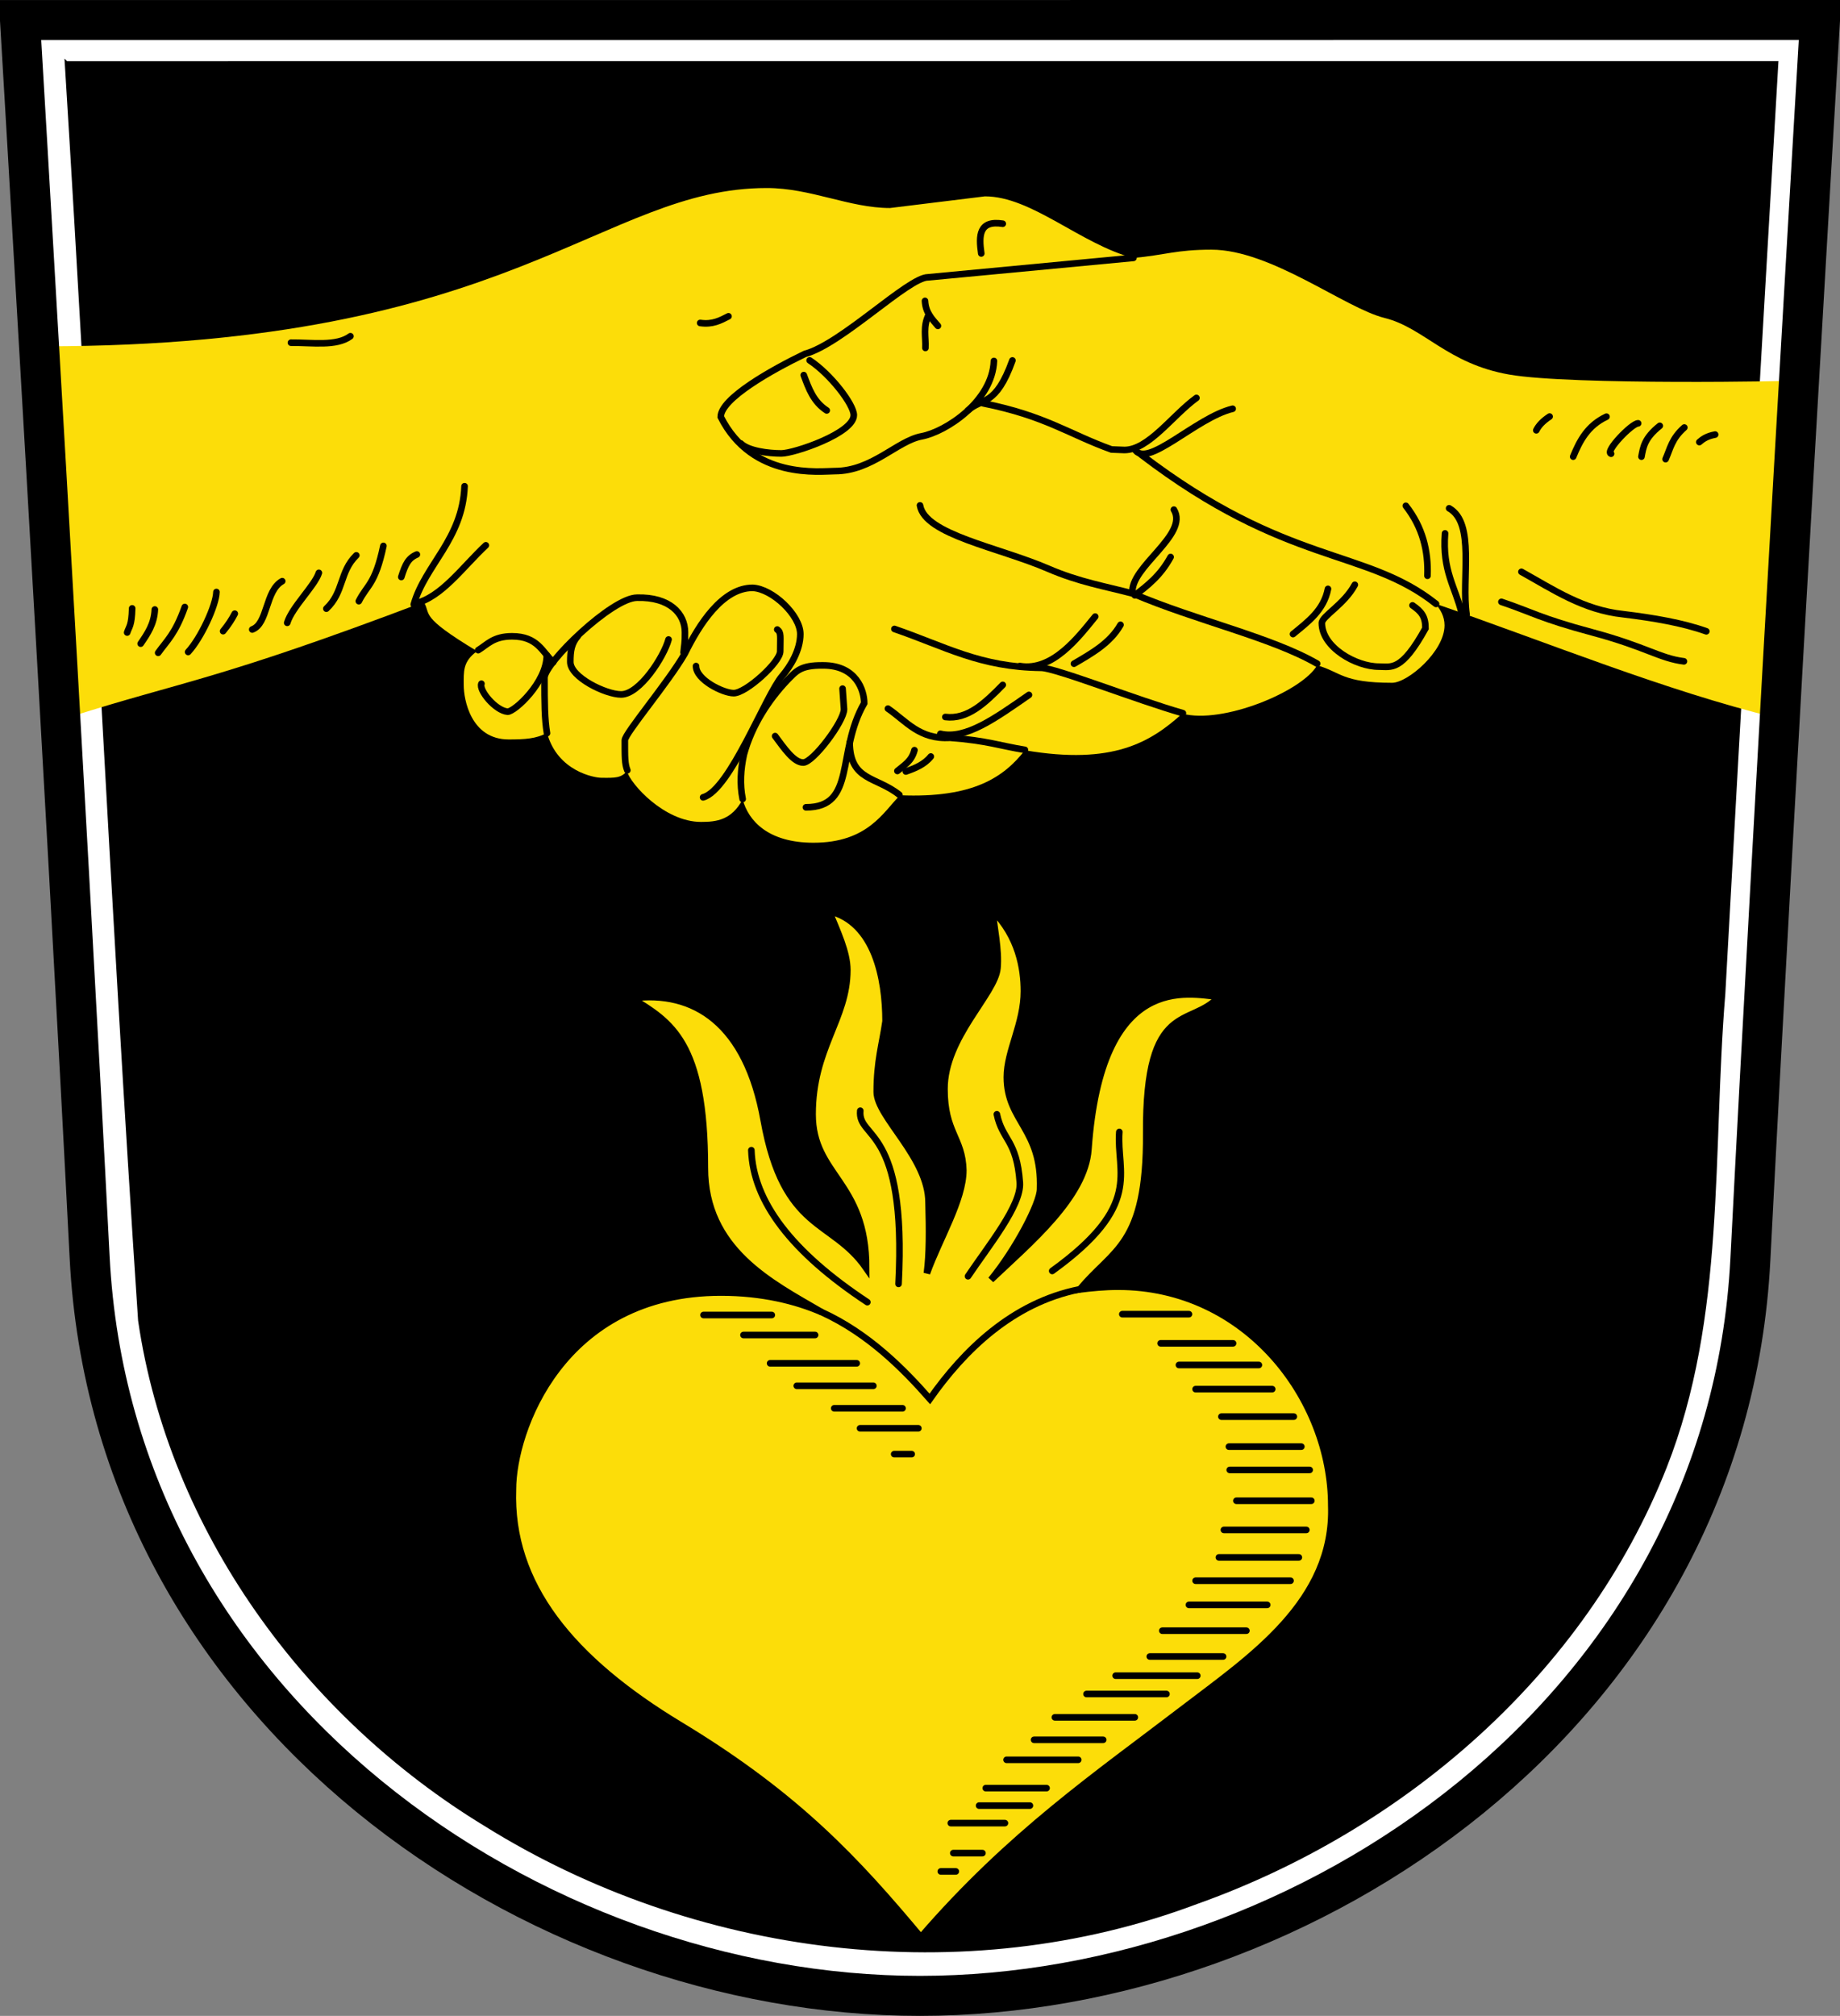<?xml version="1.0" encoding="UTF-8" standalone="no"?>
<!-- Created with Inkscape (http://www.inkscape.org/) -->

<svg
   xmlns:dc="http://purl.org/dc/elements/1.1/"
   xmlns:cc="http://creativecommons.org/ns#"
   xmlns:rdf="http://www.w3.org/1999/02/22-rdf-syntax-ns#"
   xmlns:svg="http://www.w3.org/2000/svg"
   xmlns="http://www.w3.org/2000/svg"
   xmlns:sodipodi="http://sodipodi.sourceforge.net/DTD/sodipodi-0.dtd"
   xmlns:inkscape="http://www.inkscape.org/namespaces/inkscape"
   width="558.089"
   height="611.183"
   id="svg3157"
   version="1.1"
   inkscape:version="0.48.4 r9939"
   sodipodi:docname="Neues Dokument 2">
  <rect width="100%" height="100%" fill="#808080" stroke="none"/>
  <defs
     id="defs3159" />
  <sodipodi:namedview
     id="base"
     pagecolor="#ffffff"
     bordercolor="#666666"
     borderopacity="1.0"
     inkscape:pageopacity="0.0"
     inkscape:pageshadow="2"
     inkscape:zoom="0.98994949"
     inkscape:cx="316.20079"
     inkscape:cy="225.27502"
     inkscape:document-units="px"
     inkscape:current-layer="layer3"
     showgrid="false"
     inkscape:snap-bbox="true"
     fit-margin-top="0"
     fit-margin-left="0"
     fit-margin-right="0"
     fit-margin-bottom="0"
     inkscape:window-width="1600"
     inkscape:window-height="1178"
     inkscape:window-x="-8"
     inkscape:window-y="-8"
     inkscape:window-maximized="1" />
  <g
     inkscape:groupmode="layer"
     id="layer6"
     inkscape:label="Innenfläche"
     style="display:inline"
     transform="translate(-87.642,-149.353)">
    <path
       style="color:#000000;fill:#ffffff;fill-opacity:1;stroke:#000000;stroke-width:1px;stroke-linecap:butt;stroke-linejoin:miter;stroke-miterlimit:4;stroke-opacity:1;stroke-dasharray:none;stroke-dashoffset:0;marker:none;visibility:visible;display:inline;overflow:visible;enable-background:accumulate"
       d="m 637.15,158.39 c 0,0 -13.966,236.012 -20.888,371.677 -6.921,135.665 -133.332,220.837 -249.116,220.844 -115.784,0.008 -242.195,-85.864 -249.116,-221.529 C 111.109,393.718 97.143,158.405 97.143,158.405 279.05,158.399 455.243,158.394 637.15,158.39 z"
       id="path4545"
       inkscape:connector-curvature="0"
       sodipodi:nodetypes="czczcc" />
    <path
       style="color:#000000;fill:#000000;stroke:#000000;stroke-width:1px;stroke-linecap:butt;stroke-linejoin:miter;stroke-miterlimit:4;stroke-opacity:1;stroke-dasharray:none;stroke-dashoffset:0;marker:none;visibility:visible;display:inline;overflow:visible;enable-background:accumulate"
       d="m 107.781,168.406 c 7.893,127.068 13.762,254.271 22.246,381.293 9.304,63.555 50.498,119.8 104.817,152.832 63.459,39.602 145.249,50.135 215.754,23.601 62.655,-22.31 117.398,-69.525 142.09,-132.007 17.956,-45.457 13.797,-95.512 17.759,-143.458 5.138,-94.11 10.59,-188.202 16.085,-282.292 -172.917,0.01 -345.833,0.021 -518.75,0.031 z"
       id="path3181-8"
       inkscape:connector-curvature="0" />
  </g>
  <g
     inkscape:groupmode="layer"
     id="layer3"
     inkscape:label="Hände"
     style="display:inline"
     transform="translate(-87.642,-149.353)">
    <path
       style="fill:#fcdd09;stroke:#000000;stroke-width:0;stroke-linecap:round;stroke-linejoin:miter;stroke-miterlimit:4;stroke-opacity:1;stroke-dasharray:none"
       d="m 101.015,254.342 c 142.198,0 168.958,-47.982 219.203,-47.982 13.351,0 25.042,6.061 37.376,6.061 l 28.789,-3.536 c 14.174,0 28.819,14.365 44.952,18.688 9.72,-0.884 13.093,-2.525 23.739,-2.525 18.134,0.01 40.532,17.746 52.528,20.708 11.996,2.963 19.034,13.916 37.881,17.173 18.847,3.257 87.126,2.02 87.378,1.768 l -6.566,102.278 c -33.894,-8.32 -68.792,-22.663 -103.288,-34.598 1.489,1.706 2.778,3.828 2.778,6.566 0,7.904 -11.174,17.425 -15.91,17.425 -15.155,0 -15.539,-3.27 -22.728,-5.303 -4.582,7.936 -28.699,17.919 -40.911,14.647 -9.515,8.544 -20.859,15.703 -47.73,11.112 -6.358,8.072 -15.523,14.565 -37.881,13.637 -5.078,5.078 -9.759,14.395 -26.264,14.395 -13.662,0 -19.712,-6.589 -21.466,-13.132 -3.357,6.247 -7.865,6.819 -12.627,6.819 -11.098,0 -21.434,-11.516 -22.476,-15.405 -1.738,2.108 -3.6,2.088 -7.829,2.02 -1.952,0 -13.272,-1.906 -16.415,-13.637 -3.16,1.824 -6.744,2.02 -11.617,2.02 -11.517,0 -13.637,-12.198 -13.637,-16.415 0,-4.169 -0.352,-7.143 4.041,-10.354 -17.915,-10.782 -13.79,-11.095 -16.162,-14.9 -63.136,23.916 -73.178,23.993 -107.066,34.777 z"
       id="path3238"
       inkscape:connector-curvature="0"
       sodipodi:nodetypes="cccccczzccccccccccccccccccccc" />
    <path
       style="fill:none;stroke:#000000;stroke-width:2;stroke-linecap:round;stroke-linejoin:miter;stroke-miterlimit:4;stroke-opacity:1;stroke-dasharray:none;display:inline"
       d="m 394.717,258.635 c -5.037,13.992 -9.077,11.263 -13.511,15.152"
       id="path3242"
       inkscape:connector-curvature="0"
       sodipodi:nodetypes="cc" />
    <path
       style="fill:none;stroke:#000000;stroke-width:2;stroke-linecap:round;stroke-linejoin:miter;stroke-miterlimit:4;stroke-opacity:1;stroke-dasharray:none;display:inline"
       d="m 385.878,271.641 c 18.874,3.788 25.933,9.325 38.899,13.988 l 3.906,0.154 c 7.349,0 14.565,-10.505 21.845,-15.784"
       id="path3244"
       inkscape:connector-curvature="0"
       sodipodi:nodetypes="cccc" />
    <path
       style="fill:none;stroke:#000000;stroke-width:2;stroke-linecap:round;stroke-linejoin:miter;stroke-miterlimit:4;stroke-opacity:1;stroke-dasharray:none;display:inline"
       d="m 431.714,285.404 c 3.474,6.529 18.541,-9.413 29.799,-12.122"
       id="path3246"
       inkscape:connector-curvature="0"
       sodipodi:nodetypes="cc" />
    <path
       style="fill:none;stroke:#000000;stroke-width:2;stroke-linecap:round;stroke-linejoin:miter;stroke-miterlimit:4;stroke-opacity:1;stroke-dasharray:none;display:inline"
       d="m 433.734,287.172 c 44.34,33.886 68.121,28.292 89.48,45.28"
       id="path3248"
       inkscape:connector-curvature="0"
       sodipodi:nodetypes="cc" />
    <path
       style="fill:none;stroke:#000000;stroke-width:2;stroke-linecap:round;stroke-linejoin:miter;stroke-miterlimit:4;stroke-opacity:1;stroke-dasharray:none;display:inline"
       d="m 527.173,303.46 c 7.985,4.516 3.691,21.31 5.303,32.199"
       id="path3252"
       inkscape:connector-curvature="0"
       sodipodi:nodetypes="cc" />
    <path
       style="fill:none;stroke:#000000;stroke-width:2;stroke-linecap:round;stroke-linejoin:miter;stroke-miterlimit:4;stroke-opacity:1;stroke-dasharray:none;display:inline"
       d="m 514.041,302.703 c 5.104,6.524 6.842,13.68 6.566,21.213"
       id="path3254"
       inkscape:connector-curvature="0"
       sodipodi:nodetypes="cc" />
    <path
       style="fill:none;stroke:#000000;stroke-width:2;stroke-linecap:round;stroke-linejoin:miter;stroke-miterlimit:4;stroke-opacity:1;stroke-dasharray:none;display:inline"
       d="m 525.938,311.068 c -0.879,11.35 3.134,16.302 5,24.062"
       id="path3256"
       inkscape:connector-curvature="0"
       sodipodi:nodetypes="cc" />
    <path
       style="fill:none;stroke:#000000;stroke-width:2;stroke-linecap:round;stroke-linejoin:miter;stroke-miterlimit:4;stroke-opacity:1;stroke-dasharray:none;display:inline"
       d="m 557.657,275.644 c -2.113,1.389 -3.354,2.778 -4.041,4.167"
       id="path3258"
       inkscape:connector-curvature="0"
       sodipodi:nodetypes="cc" />
    <path
       style="fill:none;stroke:#000000;stroke-width:2;stroke-linecap:round;stroke-linejoin:miter;stroke-miterlimit:4;stroke-opacity:1;stroke-dasharray:none;display:inline"
       d="m 574.903,275.681 c -5.735,2.709 -8.12,7.302 -10.102,12.122"
       id="path3260"
       inkscape:connector-curvature="0"
       sodipodi:nodetypes="cc" />
    <path
       style="fill:none;stroke:#000000;stroke-width:2;stroke-linecap:round;stroke-linejoin:miter;stroke-miterlimit:4;stroke-opacity:1;stroke-dasharray:none;display:inline"
       d="m 584.5,277.701 c -1.932,0 -10.174,8.586 -8.207,9.218"
       id="path3262"
       inkscape:connector-curvature="0"
       sodipodi:nodetypes="cc" />
    <path
       style="fill:none;stroke:#000000;stroke-width:2;stroke-linecap:round;stroke-linejoin:miter;stroke-miterlimit:4;stroke-opacity:1;stroke-dasharray:none;display:inline"
       d="m 591.066,278.459 c -4.697,3.747 -5.019,6.522 -5.556,9.344"
       id="path3264"
       inkscape:connector-curvature="0"
       sodipodi:nodetypes="cc" />
    <path
       style="fill:none;stroke:#000000;stroke-width:2;stroke-linecap:round;stroke-linejoin:miter;stroke-miterlimit:4;stroke-opacity:1;stroke-dasharray:none;display:inline"
       d="m 598.515,278.964 c -3.835,3.375 -4.279,6.442 -5.682,9.596"
       id="path3266"
       inkscape:connector-curvature="0"
       sodipodi:nodetypes="cc" />
    <path
       style="fill:none;stroke:#000000;stroke-width:2;stroke-linecap:round;stroke-linejoin:miter;stroke-miterlimit:4;stroke-opacity:1;stroke-dasharray:none;display:inline"
       d="m 607.859,281.111 c -2.478,0.465 -3.73,1.338 -4.798,2.273"
       id="path3268"
       inkscape:connector-curvature="0"
       sodipodi:nodetypes="cc" />
    <path
       style="fill:none;stroke:#000000;stroke-width:2;stroke-linecap:round;stroke-linejoin:miter;stroke-miterlimit:4;stroke-opacity:1;stroke-dasharray:none;display:inline"
       d="m 549.107,322.719 c 9.639,5.363 18.758,11.578 30.893,12.857 9.286,1.131 18.023,2.627 25.179,5.179"
       id="path3270"
       inkscape:connector-curvature="0"
       sodipodi:nodetypes="ccc" />
    <path
       style="fill:none;stroke:#000000;stroke-width:2;stroke-linecap:round;stroke-linejoin:miter;stroke-miterlimit:4;stroke-opacity:1;stroke-dasharray:none;display:inline"
       d="m 543.036,331.826 c 9.197,3.085 11.594,4.971 27.679,9.286 16.085,4.315 20.392,7.857 27.679,8.75"
       id="path3272"
       inkscape:connector-curvature="0"
       sodipodi:nodetypes="czc" />
    <path
       style="fill:none;stroke:#000000;stroke-width:2;stroke-linecap:round;stroke-linejoin:miter;stroke-miterlimit:4;stroke-opacity:1;stroke-dasharray:none;display:inline"
       d="m 331.429,263.076 c 1.501,4.019 2.916,8.085 6.964,10.714"
       id="path3274"
       inkscape:connector-curvature="0"
       sodipodi:nodetypes="cc" />
    <path
       style="fill:none;stroke:#000000;stroke-width:2;stroke-linecap:round;stroke-linejoin:miter;stroke-miterlimit:4;stroke-opacity:1;stroke-dasharray:none;display:inline"
       d="m 312.321,283.791 c 2.259,2.259 8.343,3.036 12.321,3.036 3.761,0 21.964,-6.075 21.964,-11.607 0,-3.229 -6.991,-12.363 -13.393,-16.607"
       id="path3276"
       inkscape:connector-curvature="0"
       sodipodi:nodetypes="cccc" />
    <path
       style="fill:none;stroke:#000000;stroke-width:2;stroke-linecap:round;stroke-linejoin:miter;stroke-miterlimit:4;stroke-opacity:1;stroke-dasharray:none;display:inline"
       d="m 368.201,240.578 c 0.162,3.553 2.128,5.484 3.914,7.576"
       id="path3278"
       inkscape:connector-curvature="0"
       sodipodi:nodetypes="cc" />
    <path
       style="fill:none;stroke:#000000;stroke-width:2;stroke-linecap:round;stroke-linejoin:miter;stroke-miterlimit:4;stroke-opacity:1;stroke-dasharray:none;display:inline"
       d="m 369.337,244.745 c -1.818,3.636 -0.846,6.766 -1.01,10.102"
       id="path3280"
       inkscape:connector-curvature="0"
       sodipodi:nodetypes="cc" />
    <path
       style="fill:none;stroke:#000000;stroke-width:2;stroke-linecap:round;stroke-linejoin:miter;stroke-miterlimit:4;stroke-opacity:1;stroke-dasharray:none;display:inline"
       d="m 391.786,217.184 c -7.185,-1.122 -7.314,3.567 -6.518,9.018"
       id="path3282"
       inkscape:connector-curvature="0"
       sodipodi:nodetypes="cc" />
    <path
       style="fill:none;stroke:#000000;stroke-width:2;stroke-linecap:round;stroke-linejoin:miter;stroke-miterlimit:4;stroke-opacity:1;stroke-dasharray:none;display:inline"
       d="m 443.694,303.87 c 4.661,7.631 -13.463,17.441 -12.548,25.328"
       id="path3284"
       inkscape:connector-curvature="0"
       sodipodi:nodetypes="cc" />
    <path
       style="fill:none;stroke:#000000;stroke-width:2;stroke-linecap:round;stroke-linejoin:miter;stroke-miterlimit:4;stroke-opacity:1;stroke-dasharray:none;display:inline"
       d="m 442.699,318.234 c -3.149,5.754 -7.015,8.642 -10.859,11.617"
       id="path3286"
       inkscape:connector-curvature="0"
       sodipodi:nodetypes="cc" />
    <path
       style="fill:none;stroke:#000000;stroke-width:2;stroke-linecap:round;stroke-linejoin:miter;stroke-miterlimit:4;stroke-opacity:1;stroke-dasharray:none;display:inline"
       d="m 419.821,336.291 c -4.966,6.073 -12.897,16.704 -22.857,15"
       id="path3288"
       inkscape:connector-curvature="0"
       sodipodi:nodetypes="cc" />
    <path
       style="fill:none;stroke:#000000;stroke-width:2;stroke-linecap:round;stroke-linejoin:miter;stroke-miterlimit:4;stroke-opacity:1;stroke-dasharray:none;display:inline"
       d="m 427.5,338.791 c -3.13,5.501 -8.661,8.6 -14.107,11.786"
       id="path3290"
       inkscape:connector-curvature="0"
       sodipodi:nodetypes="cc" />
    <path
       style="fill:none;stroke:#000000;stroke-width:2;stroke-linecap:round;stroke-linejoin:miter;stroke-miterlimit:4;stroke-opacity:1;stroke-dasharray:none;display:inline"
       d="m 391.786,357.005 c -5.316,5.436 -10.694,10.596 -17.411,9.732"
       id="path3292"
       inkscape:connector-curvature="0"
       sodipodi:nodetypes="cc" />
    <path
       style="fill:none;stroke:#000000;stroke-width:2;stroke-linecap:round;stroke-linejoin:miter;stroke-miterlimit:4;stroke-opacity:1;stroke-dasharray:none;display:inline"
       d="m 399.732,360.041 c -10.223,7.09 -19.236,13.62 -26.875,11.786"
       id="path3294"
       inkscape:connector-curvature="0"
       sodipodi:nodetypes="cc" />
    <path
       style="fill:none;stroke:#000000;stroke-width:2;stroke-linecap:round;stroke-linejoin:miter;stroke-miterlimit:4;stroke-opacity:1;stroke-dasharray:none;display:inline"
       d="m 365.007,376.786 c -0.868,3.392 -3.189,4.603 -5.177,6.313"
       id="path3296"
       inkscape:connector-curvature="0"
       sodipodi:nodetypes="cc" />
    <path
       style="fill:none;stroke:#000000;stroke-width:2;stroke-linecap:round;stroke-linejoin:miter;stroke-miterlimit:4;stroke-opacity:1;stroke-dasharray:none;display:inline"
       d="m 369.968,378.717 c -1.93,2.408 -4.708,3.544 -7.576,4.546"
       id="path3298"
       inkscape:connector-curvature="0"
       sodipodi:nodetypes="cc" />
    <path
       style="fill:none;stroke:#000000;stroke-width:2;stroke-linecap:round;stroke-linejoin:miter;stroke-miterlimit:4;stroke-opacity:1;stroke-dasharray:none;display:inline"
       d="m 322.744,372.53 c 2.756,3.726 5.692,8.018 8.523,8.018 2.988,0 12.374,-12.471 12.374,-16.162 l -0.442,-6.25"
       id="path3300"
       inkscape:connector-curvature="0"
       sodipodi:nodetypes="cccc" />
    <path
       style="fill:none;stroke:#000000;stroke-width:2;stroke-linecap:round;stroke-linejoin:miter;stroke-miterlimit:4;stroke-opacity:1;stroke-dasharray:none;display:inline"
       d="m 228.547,296.768 c -0.612,16.083 -11.992,23.853 -15.405,35.86"
       id="path3302"
       inkscape:connector-curvature="0"
       sodipodi:nodetypes="cc" />
    <path
       style="fill:none;stroke:#000000;stroke-width:2;stroke-linecap:round;stroke-linejoin:miter;stroke-miterlimit:4;stroke-opacity:1;stroke-dasharray:none;display:inline"
       d="m 235,314.684 c -7.046,6.582 -13.483,15.842 -21.607,17.679"
       id="path3304"
       inkscape:connector-curvature="0"
       sodipodi:nodetypes="cc" />
    <path
       style="fill:none;stroke:#000000;stroke-width:2;stroke-linecap:round;stroke-linejoin:miter;stroke-miterlimit:4;stroke-opacity:1;stroke-dasharray:none;display:inline"
       d="m 127.726,333.802 c -0.145,5.318 -0.932,5.506 -1.515,7.324"
       id="path3306"
       inkscape:connector-curvature="0"
       sodipodi:nodetypes="cc" />
    <path
       style="fill:none;stroke:#000000;stroke-width:2;stroke-linecap:round;stroke-linejoin:miter;stroke-miterlimit:4;stroke-opacity:1;stroke-dasharray:none;display:inline"
       d="m 134.603,334.144 c -0.191,4.382 -2.244,7.367 -4.293,10.354"
       id="path3308"
       inkscape:connector-curvature="0"
       sodipodi:nodetypes="cc" />
    <path
       style="fill:none;stroke:#000000;stroke-width:2;stroke-linecap:round;stroke-linejoin:miter;stroke-miterlimit:4;stroke-opacity:1;stroke-dasharray:none;display:inline"
       d="m 143.694,333.386 c -2.869,8.131 -5.434,10.198 -8.081,13.89"
       id="path3310"
       inkscape:connector-curvature="0"
       sodipodi:nodetypes="cc" />
    <path
       style="fill:none;stroke:#000000;stroke-width:2;stroke-linecap:round;stroke-linejoin:miter;stroke-miterlimit:4;stroke-opacity:1;stroke-dasharray:none;display:inline"
       d="m 153.291,328.84 c -0.088,4.019 -4.708,14.009 -8.586,18.183"
       id="path3312"
       inkscape:connector-curvature="0"
       sodipodi:nodetypes="cc" />
    <path
       style="fill:none;stroke:#000000;stroke-width:2;stroke-linecap:round;stroke-linejoin:miter;stroke-miterlimit:4;stroke-opacity:1;stroke-dasharray:none;display:inline"
       d="m 155.311,340.71 c 1.556,-1.894 2.693,-3.648 3.536,-5.303"
       id="path3314"
       inkscape:connector-curvature="0"
       sodipodi:nodetypes="cc" />
    <path
       style="fill:none;stroke:#000000;stroke-width:2;stroke-linecap:round;stroke-linejoin:miter;stroke-miterlimit:4;stroke-opacity:1;stroke-dasharray:none;display:inline"
       d="m 173.241,325.557 c -5.163,2.852 -4.302,12.899 -9.091,14.647"
       id="path3316"
       inkscape:connector-curvature="0"
       sodipodi:nodetypes="cc" />
    <path
       style="fill:none;stroke:#000000;stroke-width:2;stroke-linecap:round;stroke-linejoin:miter;stroke-miterlimit:4;stroke-opacity:1;stroke-dasharray:none;display:inline"
       d="m 184.353,323.032 c -1.196,3.854 -8.191,10.441 -9.596,15.152"
       id="path3318"
       inkscape:connector-curvature="0"
       sodipodi:nodetypes="cc" />
    <path
       style="fill:none;stroke:#000000;stroke-width:2;stroke-linecap:round;stroke-linejoin:miter;stroke-miterlimit:4;stroke-opacity:1;stroke-dasharray:none;display:inline"
       d="m 195.717,317.729 c -5.105,4.972 -3.758,11.193 -9.091,16.162"
       id="path3320"
       inkscape:connector-curvature="0"
       sodipodi:nodetypes="cc" />
    <path
       style="fill:none;stroke:#000000;stroke-width:2;stroke-linecap:round;stroke-linejoin:miter;stroke-miterlimit:4;stroke-opacity:1;stroke-dasharray:none;display:inline"
       d="m 203.928,314.862 c -2.485,11.724 -4.969,11.816 -7.454,16.757"
       id="path3322"
       inkscape:connector-curvature="0"
       sodipodi:nodetypes="cc" />
    <path
       style="fill:none;stroke:#000000;stroke-width:2;stroke-linecap:round;stroke-linejoin:miter;stroke-miterlimit:4;stroke-opacity:1;stroke-dasharray:none;display:inline"
       d="m 214.078,317.466 c -2.584,1.099 -3.498,2.951 -4.724,6.829"
       id="path3324"
       inkscape:connector-curvature="0"
       sodipodi:nodetypes="cc" />
    <path
       style="fill:none;stroke:#000000;stroke-width:2;stroke-linecap:round;stroke-linejoin:miter;stroke-miterlimit:4;stroke-opacity:1;stroke-dasharray:none;display:inline"
       d="m 175.893,253.255 c 6.435,-0.063 13.802,1.18 18.036,-1.964"
       id="path3326"
       inkscape:connector-curvature="0"
       sodipodi:nodetypes="cc" />
    <path
       style="fill:none;stroke:#000000;stroke-width:2;stroke-linecap:round;stroke-linejoin:miter;stroke-miterlimit:4;stroke-opacity:1;stroke-dasharray:none;display:inline"
       d="m 253.548,371.646 c -0.713,-4.217 -0.758,-9.09 -0.758,-16.794 0,-4.435 20.436,-24.288 28.09,-24.288 9.931,-0.253 14.521,4.885 14.521,10.48 0.055,3.157 -0.259,4.176 -0.425,6.136"
       id="path3328"
       inkscape:connector-curvature="0"
       sodipodi:nodetypes="ccccc" />
    <path
       style="fill:none;stroke:#000000;stroke-width:2;stroke-linecap:round;stroke-linejoin:miter;stroke-miterlimit:4;stroke-opacity:1;stroke-dasharray:none;display:inline"
       d="m 232.679,346.469 c 2.718,-1.632 4.552,-4.196 10.268,-4.196 7.756,0 9.151,4.709 12.5,7.857"
       id="path3330"
       inkscape:connector-curvature="0"
       sodipodi:nodetypes="ccc" />
    <path
       style="fill:none;stroke:#000000;stroke-width:2;stroke-linecap:round;stroke-linejoin:miter;stroke-miterlimit:4;stroke-opacity:1;stroke-dasharray:none;display:inline"
       d="m 233.661,356.648 c -0.842,1.958 4.245,8.168 7.946,8.482 2.123,0 11.875,-8.862 11.875,-17.143"
       id="path3332"
       inkscape:connector-curvature="0"
       sodipodi:nodetypes="ccc" />
    <path
       style="fill:none;stroke:#000000;stroke-width:2;stroke-linecap:round;stroke-linejoin:miter;stroke-miterlimit:4;stroke-opacity:1;stroke-dasharray:none;display:inline"
       d="m 262.892,342.225 c -1.923,2.221 -2.273,4.433 -2.273,7.829 0,4.614 10.735,9.849 15.405,9.849 5.643,0 13.008,-11.491 14.395,-16.668"
       id="path3334"
       inkscape:connector-curvature="0"
       sodipodi:nodetypes="cccc" />
    <path
       style="fill:none;stroke:#000000;stroke-width:2;stroke-linecap:round;stroke-linejoin:miter;stroke-miterlimit:4;stroke-opacity:1;stroke-dasharray:none;display:inline"
       d="m 277.918,382.884 c -0.786,-1.965 -0.758,-4.077 -0.758,-9.091 0,-2.067 13.08,-17.426 18.183,-26.264 4.354,-8.888 11.437,-19.951 20.582,-19.951 6.027,0.279 14.458,8.3 14.458,14.016 0,4.879 -2.968,9.743 -5.493,12.69 -5.082,5.932 -15.798,34.612 -23.991,36.807"
       id="path3336"
       inkscape:connector-curvature="0"
       sodipodi:nodetypes="cccccsc" />
    <path
       style="fill:none;stroke:#000000;stroke-width:2;stroke-linecap:round;stroke-linejoin:miter;stroke-miterlimit:4;stroke-opacity:1;stroke-dasharray:none;display:inline"
       d="m 312.895,391.596 c -0.918,-4.504 -0.604,-9.007 0.379,-13.511 2.444,-8.921 7.585,-16.598 13.012,-22.35 2.794,-2.794 3.928,-4.724 11.047,-4.645 10.05,0 12.433,7.615 12.433,11.464 -8.534,14.781 -2.327,31.567 -17.678,31.567"
       id="path3338"
       inkscape:connector-curvature="0"
       sodipodi:nodetypes="cccccc" />
    <path
       style="fill:none;stroke:#000000;stroke-width:2;stroke-linecap:round;stroke-linejoin:miter;stroke-miterlimit:4;stroke-opacity:1;stroke-dasharray:none;display:inline"
       d="m 345.346,374.487 c 0.152,11.733 8.081,10.217 15.089,15.847"
       id="path3340"
       inkscape:connector-curvature="0"
       sodipodi:nodetypes="cc" />
    <path
       style="fill:none;stroke:#000000;stroke-width:2;stroke-linecap:round;stroke-linejoin:miter;stroke-miterlimit:4;stroke-opacity:1;stroke-dasharray:none"
       d="m 431.429,227.541 -62.321,5.893 c -5.954,0 -26.249,20.247 -37.321,23.214 -10.181,4.908 -25.536,13.55 -25.536,19.107 9.648,19.168 30.267,16.429 34.643,16.429 11.257,0 18.856,-9.158 26.25,-10.536 7.394,-1.378 21.468,-10.615 21.964,-22.857"
       id="path3240"
       inkscape:connector-curvature="0"
       sodipodi:nodetypes="ccccczc" />
    <path
       style="fill:none;stroke:#000000;stroke-width:2;stroke-linecap:round;stroke-linejoin:miter;stroke-miterlimit:4;stroke-opacity:1;stroke-dasharray:none"
       d="m 298.75,351.291 c 0,4.151 8.198,8.214 11.429,8.214 3.755,0 14.107,-9.412 14.107,-12.679 0,-4.597 0.355,-5.671 -0.893,-6.607"
       id="path3444"
       inkscape:connector-curvature="0"
       sodipodi:nodetypes="cccc" />
    <path
       style="fill:none;stroke:#000000;stroke-width:2;stroke-linecap:round;stroke-linejoin:miter;stroke-miterlimit:4;stroke-opacity:1;stroke-dasharray:none;display:inline"
       d="m 366.685,302.576 c 1.496,8.891 23.846,12.695 38.891,19.193 9.434,4.075 17.314,5.333 25.759,7.576 18.898,8.1 41.942,13.206 55.811,21.213"
       id="path3446"
       inkscape:connector-curvature="0"
       sodipodi:nodetypes="cscc" />
    <path
       style="fill:none;stroke:#000000;stroke-width:2;stroke-linecap:round;stroke-linejoin:miter;stroke-miterlimit:4;stroke-opacity:1;stroke-dasharray:none;display:inline"
       d="m 498.571,326.648 c -3.221,5.991 -10,9.532 -10,11.607 0,7.341 10.321,13.214 17.321,13.214 3.773,0 6.823,1.582 14.107,-11.607 0,-3.566 -1.181,-5.062 -3.929,-6.964"
       id="path3452"
       inkscape:connector-curvature="0"
       sodipodi:nodetypes="ccccc" />
    <path
       style="fill:none;stroke:#000000;stroke-width:2;stroke-linecap:round;stroke-linejoin:miter;stroke-miterlimit:4;stroke-opacity:1;stroke-dasharray:none;display:inline"
       d="m 490.429,327.893 c -1.27,6.492 -6.08,9.976 -10.607,13.7"
       id="path3454"
       inkscape:connector-curvature="0"
       sodipodi:nodetypes="cc" />
    <path
       style="fill:none;stroke:#000000;stroke-width:2;stroke-linecap:round;stroke-linejoin:miter;stroke-miterlimit:4;stroke-opacity:1;stroke-dasharray:none"
       d="m 358.929,340.041 c 15.453,5.318 25.927,11.573 44.464,11.786 4.318,0 29.213,9.819 43.036,13.75"
       id="path3460"
       inkscape:connector-curvature="0"
       sodipodi:nodetypes="ccc" />
    <path
       style="fill:none;stroke:#000000;stroke-width:2;stroke-linecap:round;stroke-linejoin:miter;stroke-miterlimit:4;stroke-opacity:1;stroke-dasharray:none;display:inline"
       d="m 356.963,364.196 c 5.553,3.785 9.526,9.412 18.814,8.839 11.278,0.85 15.152,2.441 22.728,3.662"
       id="path3462"
       inkscape:connector-curvature="0"
       sodipodi:nodetypes="ccc" />
    <path
       style="fill:none;stroke:#000000;stroke-width:2;stroke-linecap:round;stroke-linejoin:miter;stroke-miterlimit:4;stroke-opacity:1;stroke-dasharray:none"
       d="m 300.015,247.271 c 3.753,0.551 6.143,-0.771 8.586,-2.02"
       id="path3468"
       inkscape:connector-curvature="0"
       sodipodi:nodetypes="cc" />
  </g>
  <g
     inkscape:groupmode="layer"
     id="layer5"
     inkscape:label="Außenrand"
     style="display:inline"
     transform="translate(-87.642,-149.353)">
    <path
       style="fill:none;stroke:#000000;stroke-width:1px;stroke-linecap:butt;stroke-linejoin:miter;stroke-opacity:1;display:none"
       d="m 640.718,153.787 c 0,0 -16.823,239.213 -23.745,374.877 -6.921,135.665 -133.332,220.837 -249.116,220.844 -115.784,0.008 -242.195,-85.164 -249.116,-220.829 -6.921,-135.665 -23.745,-374.877 -23.745,-374.877 181.907,-0.006 363.814,-0.01 545.721,-0.015 z"
       id="path3181-8-8"
       inkscape:connector-curvature="0"
       sodipodi:nodetypes="czczcc" />
    <path
       sodipodi:nodetypes="czczcc"
       inkscape:connector-curvature="0"
       id="path4519"
       d="m 639.666,155.42 c 0,0 -14.12,238.613 -21.118,375.773 C 611.55,668.352 483.747,754.462 366.687,754.47 249.627,754.478 121.824,667.66 114.826,530.5 107.829,393.34 93.709,155.435 93.709,155.435 277.62,155.429 455.754,155.425 639.666,155.42 z"
       style="color:#000000;fill:none;stroke:#000000;stroke-width:12.132;stroke-linecap:butt;stroke-linejoin:miter;stroke-miterlimit:4;stroke-opacity:1;stroke-dasharray:none;stroke-dashoffset:0;marker:none;visibility:visible;display:inline;overflow:visible;enable-background:accumulate" />
  </g>
  <g
     inkscape:groupmode="layer"
     id="layer4"
     inkscape:label="Herz"
     style="display:inline"
     transform="translate(-87.642,-149.353)">
    <path
       style="fill:#fcdd09;stroke:#000000;stroke-width:2;stroke-linecap:round;stroke-linejoin:miter;stroke-miterlimit:4;stroke-opacity:1;stroke-dasharray:none"
       d="m 426.789,539.457 c 38.767,0 64.65,33.908 64.65,66.418 0.968,29.101 -24.614,46.002 -44.699,61.367 -26.587,20.339 -52.72,38.109 -79.802,69.448 C 347.786,713.807 329.714,693.974 293.929,672.362 261.206,652.6 242.204,629.857 243.214,600.934 c 0,-17.767 14.828,-59.709 63.114,-59.709 12.407,0 22.656,2.536 30.517,5.946 -15.223,-8.865 -35.417,-18.888 -35.417,-43.737 0,-38.373 -10.414,-44.182 -22.143,-51.429 18.938,-2.475 34.746,7.655 40,36.964 6.092,33.982 20.714,29.881 31.071,44.821 0,-26.416 -16.25,-27.958 -16.25,-46.607 0,-20.013 10.536,-28.791 10.536,-43.75 -0.004,-5.348 -2.94,-11.53 -5.536,-17.857 13.924,3.384 17.143,20.562 17.143,33.393 -1.015,7.061 -2.679,12.03 -2.679,21.429 0,7.61 15.714,19.927 15.714,33.571 0.235,8.256 0.266,15.687 -0.505,21.42 3.719,-10.354 11.041,-22.224 11.041,-31.241 -0.266,-9.952 -5.714,-11.373 -5.714,-24.643 0,-15.675 15.377,-28.754 16.071,-36.607 0.529,-5.473 -1.049,-12.512 -1.483,-17.504 7.892,7.892 9.518,17.547 9.518,24.468 0,9.85 -5.179,18.09 -5.179,26.071 0,13.387 10.712,15.777 10.081,33.907 0,4.308 -7.334,18.289 -14.903,27.522 11.915,-11.29 28.525,-25.062 29.554,-39.554 3.843,-54.129 30.392,-47.033 39.579,-46.235 -8.544,9.517 -22.3,0.585 -22.032,41.363 0.225,34.289 -10.175,35.124 -20.128,47.349 3.509,-0.424 7.453,-0.829 11.603,-0.829 z"
       id="path4535"
       inkscape:connector-curvature="0"
       sodipodi:nodetypes="scscscscccsccccccccccccccccscscs" />
    <path
       style="fill:none;stroke:#000000;stroke-width:2;stroke-linecap:round;stroke-linejoin:miter;stroke-miterlimit:4;stroke-opacity:1;stroke-dasharray:none"
       d="m 301.025,548.044 20.708,0"
       id="path4238"
       inkscape:connector-curvature="0" />
    <path
       style="fill:none;stroke:#000000;stroke-width:2;stroke-linecap:round;stroke-linejoin:miter;stroke-miterlimit:4;stroke-opacity:1;stroke-dasharray:none"
       d="m 313.147,554.104 21.718,0"
       id="path4240"
       inkscape:connector-curvature="0" />
    <path
       style="fill:none;stroke:#000000;stroke-width:2;stroke-linecap:round;stroke-linejoin:miter;stroke-miterlimit:4;stroke-opacity:1;stroke-dasharray:none"
       d="m 321.229,562.691 26.264,0"
       id="path4242"
       inkscape:connector-curvature="0" />
    <path
       style="fill:none;stroke:#000000;stroke-width:2;stroke-linecap:round;stroke-linejoin:miter;stroke-miterlimit:4;stroke-opacity:1;stroke-dasharray:none"
       d="m 329.31,569.509 23.234,0"
       id="path4244"
       inkscape:connector-curvature="0" />
    <path
       style="fill:none;stroke:#000000;stroke-width:2;stroke-linecap:round;stroke-linejoin:miter;stroke-miterlimit:4;stroke-opacity:1;stroke-dasharray:none"
       d="m 340.674,576.328 20.708,0"
       id="path4246"
       inkscape:connector-curvature="0" />
    <path
       style="fill:none;stroke:#000000;stroke-width:2;stroke-linecap:round;stroke-linejoin:miter;stroke-miterlimit:4;stroke-opacity:1;stroke-dasharray:none"
       d="m 348.503,582.389 17.678,0"
       id="path4248"
       inkscape:connector-curvature="0" />
    <path
       style="fill:none;stroke:#000000;stroke-width:2;stroke-linecap:round;stroke-linejoin:miter;stroke-miterlimit:4;stroke-opacity:1;stroke-dasharray:none"
       d="m 358.857,590.217 5.303,0"
       id="path4250"
       inkscape:connector-curvature="0" />
    <path
       style="fill:none;stroke:#000000;stroke-width:2;stroke-linecap:round;stroke-linejoin:miter;stroke-miterlimit:4;stroke-opacity:1;stroke-dasharray:none"
       d="m 428.052,547.791 20.203,0"
       id="path4252"
       inkscape:connector-curvature="0" />
    <path
       style="fill:none;stroke:#000000;stroke-width:2;stroke-linecap:round;stroke-linejoin:miter;stroke-miterlimit:4;stroke-opacity:1;stroke-dasharray:none"
       d="m 439.669,556.63 21.971,0"
       id="path4254"
       inkscape:connector-curvature="0" />
    <path
       style="fill:none;stroke:#000000;stroke-width:2;stroke-linecap:round;stroke-linejoin:miter;stroke-miterlimit:4;stroke-opacity:1;stroke-dasharray:none"
       d="m 445.225,563.196 24.244,0"
       id="path4256"
       inkscape:connector-curvature="0" />
    <path
       style="fill:none;stroke:#000000;stroke-width:2;stroke-linecap:round;stroke-linejoin:miter;stroke-miterlimit:4;stroke-opacity:1;stroke-dasharray:none"
       d="m 450.276,570.519 23.234,0"
       id="path4258"
       inkscape:connector-curvature="0" />
    <path
       style="fill:none;stroke:#000000;stroke-width:2;stroke-linecap:round;stroke-linejoin:miter;stroke-miterlimit:4;stroke-opacity:1;stroke-dasharray:none"
       d="m 458.104,578.853 21.971,0"
       id="path4260"
       inkscape:connector-curvature="0" />
    <path
       style="fill:none;stroke:#000000;stroke-width:2;stroke-linecap:round;stroke-linejoin:miter;stroke-miterlimit:4;stroke-opacity:1;stroke-dasharray:none"
       d="m 460.377,587.945 21.971,0"
       id="path4262"
       inkscape:connector-curvature="0" />
    <path
       style="fill:none;stroke:#000000;stroke-width:2;stroke-linecap:round;stroke-linejoin:miter;stroke-miterlimit:4;stroke-opacity:1;stroke-dasharray:none"
       d="m 460.63,595.016 24.244,0"
       id="path4264"
       inkscape:connector-curvature="0" />
    <path
       style="fill:none;stroke:#000000;stroke-width:2;stroke-linecap:round;stroke-linejoin:miter;stroke-miterlimit:4;stroke-opacity:1;stroke-dasharray:none"
       d="m 462.65,604.36 22.728,0"
       id="path4266"
       inkscape:connector-curvature="0" />
    <path
       style="fill:none;stroke:#000000;stroke-width:2;stroke-linecap:round;stroke-linejoin:miter;stroke-miterlimit:4;stroke-opacity:1;stroke-dasharray:none"
       d="m 458.862,613.198 25.001,0"
       id="path4268"
       inkscape:connector-curvature="0" />
    <path
       style="fill:none;stroke:#000000;stroke-width:2;stroke-linecap:round;stroke-linejoin:miter;stroke-miterlimit:4;stroke-opacity:1;stroke-dasharray:none"
       d="m 457.347,621.532 24.244,0"
       id="path4270"
       inkscape:connector-curvature="0" />
    <path
       style="fill:none;stroke:#000000;stroke-width:2;stroke-linecap:round;stroke-linejoin:miter;stroke-miterlimit:4;stroke-opacity:1;stroke-dasharray:none"
       d="m 450.276,628.603 28.789,0"
       id="path4272"
       inkscape:connector-curvature="0" />
    <path
       style="fill:none;stroke:#000000;stroke-width:2;stroke-linecap:round;stroke-linejoin:miter;stroke-miterlimit:4;stroke-opacity:1;stroke-dasharray:none"
       d="m 448.255,635.927 23.739,0"
       id="path4274"
       inkscape:connector-curvature="0" />
    <path
       style="fill:none;stroke:#000000;stroke-width:2;stroke-linecap:round;stroke-linejoin:miter;stroke-miterlimit:4;stroke-opacity:1;stroke-dasharray:none"
       d="m 440.174,643.755 25.506,0"
       id="path4276"
       inkscape:connector-curvature="0" />
    <path
       style="fill:none;stroke:#000000;stroke-width:2;stroke-linecap:round;stroke-linejoin:miter;stroke-miterlimit:4;stroke-opacity:1;stroke-dasharray:none"
       d="m 436.386,651.584 22.223,0"
       id="path4278"
       inkscape:connector-curvature="0" />
    <path
       style="fill:none;stroke:#000000;stroke-width:2;stroke-linecap:round;stroke-linejoin:miter;stroke-miterlimit:4;stroke-opacity:1;stroke-dasharray:none"
       d="m 426.032,657.393 24.749,0"
       id="path4280"
       inkscape:connector-curvature="0" />
    <path
       style="fill:none;stroke:#000000;stroke-width:2;stroke-linecap:round;stroke-linejoin:miter;stroke-miterlimit:4;stroke-opacity:1;stroke-dasharray:none"
       d="m 417.193,662.948 24.244,0"
       id="path4282"
       inkscape:connector-curvature="0" />
    <path
       style="fill:none;stroke:#000000;stroke-width:2;stroke-linecap:round;stroke-linejoin:miter;stroke-miterlimit:4;stroke-opacity:1;stroke-dasharray:none"
       d="m 407.597,670.019 24.244,0"
       id="path4284"
       inkscape:connector-curvature="0" />
    <path
       style="fill:none;stroke:#000000;stroke-width:2;stroke-linecap:round;stroke-linejoin:miter;stroke-miterlimit:4;stroke-opacity:1;stroke-dasharray:none"
       d="m 401.283,676.838 20.961,0"
       id="path4286"
       inkscape:connector-curvature="0" />
    <path
       style="fill:none;stroke:#000000;stroke-width:2;stroke-linecap:round;stroke-linejoin:miter;stroke-miterlimit:4;stroke-opacity:1;stroke-dasharray:none"
       d="m 392.949,682.899 21.718,0"
       id="path4288"
       inkscape:connector-curvature="0" />
    <path
       style="fill:none;stroke:#000000;stroke-width:2;stroke-linecap:round;stroke-linejoin:miter;stroke-miterlimit:4;stroke-opacity:1;stroke-dasharray:none"
       d="m 386.636,691.485 18.435,0"
       id="path4290"
       inkscape:connector-curvature="0" />
    <path
       style="fill:none;stroke:#000000;stroke-width:2;stroke-linecap:round;stroke-linejoin:miter;stroke-miterlimit:4;stroke-opacity:1;stroke-dasharray:none"
       d="m 384.616,696.788 15.405,0"
       id="path4292"
       inkscape:connector-curvature="0" />
    <path
       style="fill:none;stroke:#000000;stroke-width:2;stroke-linecap:round;stroke-linejoin:miter;stroke-miterlimit:4;stroke-opacity:1;stroke-dasharray:none"
       d="m 376.029,702.092 16.415,0"
       id="path4294"
       inkscape:connector-curvature="0" />
    <path
       style="fill:none;stroke:#000000;stroke-width:2;stroke-linecap:round;stroke-linejoin:miter;stroke-miterlimit:4;stroke-opacity:1;stroke-dasharray:none"
       d="m 376.787,711.183 8.839,0"
       id="path4296"
       inkscape:connector-curvature="0" />
    <path
       style="fill:none;stroke:#000000;stroke-width:2;stroke-linecap:round;stroke-linejoin:miter;stroke-miterlimit:4;stroke-opacity:1;stroke-dasharray:none"
       d="m 372.999,716.739 4.546,0"
       id="path4298"
       inkscape:connector-curvature="0" />
    <path
       style="fill:none;stroke:#000000;stroke-width:2;stroke-linecap:round;stroke-linejoin:miter;stroke-miterlimit:4;stroke-opacity:1;stroke-dasharray:none"
       d="m 415.062,540.264 c -20.383,4.069 -35.108,18.592 -45.391,33.224 -7.923,-9.001 -18.558,-19.83 -32.857,-26.342"
       id="path4300"
       inkscape:connector-curvature="0"
       sodipodi:nodetypes="ccc" />
    <path
       style="fill:none;stroke:#000000;stroke-width:2;stroke-linecap:round;stroke-linejoin:miter;stroke-miterlimit:4;stroke-opacity:1;stroke-dasharray:none"
       d="m 315.536,498.076 c 0.508,15.596 12.29,30.952 35.179,46.071"
       id="path4537"
       inkscape:connector-curvature="0"
       sodipodi:nodetypes="cc" />
    <path
       style="fill:none;stroke:#000000;stroke-width:2;stroke-linecap:round;stroke-linejoin:miter;stroke-miterlimit:4;stroke-opacity:1;stroke-dasharray:none"
       d="m 348.571,486.112 c -0.825,8.792 14.13,4.282 11.607,52.5"
       id="path4539"
       inkscape:connector-curvature="0"
       sodipodi:nodetypes="cc" />
    <path
       style="fill:none;stroke:#000000;stroke-width:2;stroke-linecap:round;stroke-linejoin:miter;stroke-miterlimit:4;stroke-opacity:1;stroke-dasharray:none"
       d="m 390,487.184 c 1.658,7.924 6.031,7.701 6.964,20.714 0.497,6.939 -9.557,19.227 -15.714,28.393"
       id="path4541"
       inkscape:connector-curvature="0"
       sodipodi:nodetypes="csc" />
    <path
       style="fill:none;stroke:#000000;stroke-width:2;stroke-linecap:round;stroke-linejoin:miter;stroke-miterlimit:4;stroke-opacity:1;stroke-dasharray:none"
       d="m 406.786,534.684 c 27.665,-19.963 19.411,-29.75 20.357,-42.143"
       id="path4543"
       inkscape:connector-curvature="0"
       sodipodi:nodetypes="cc" />
  </g>
</svg>
